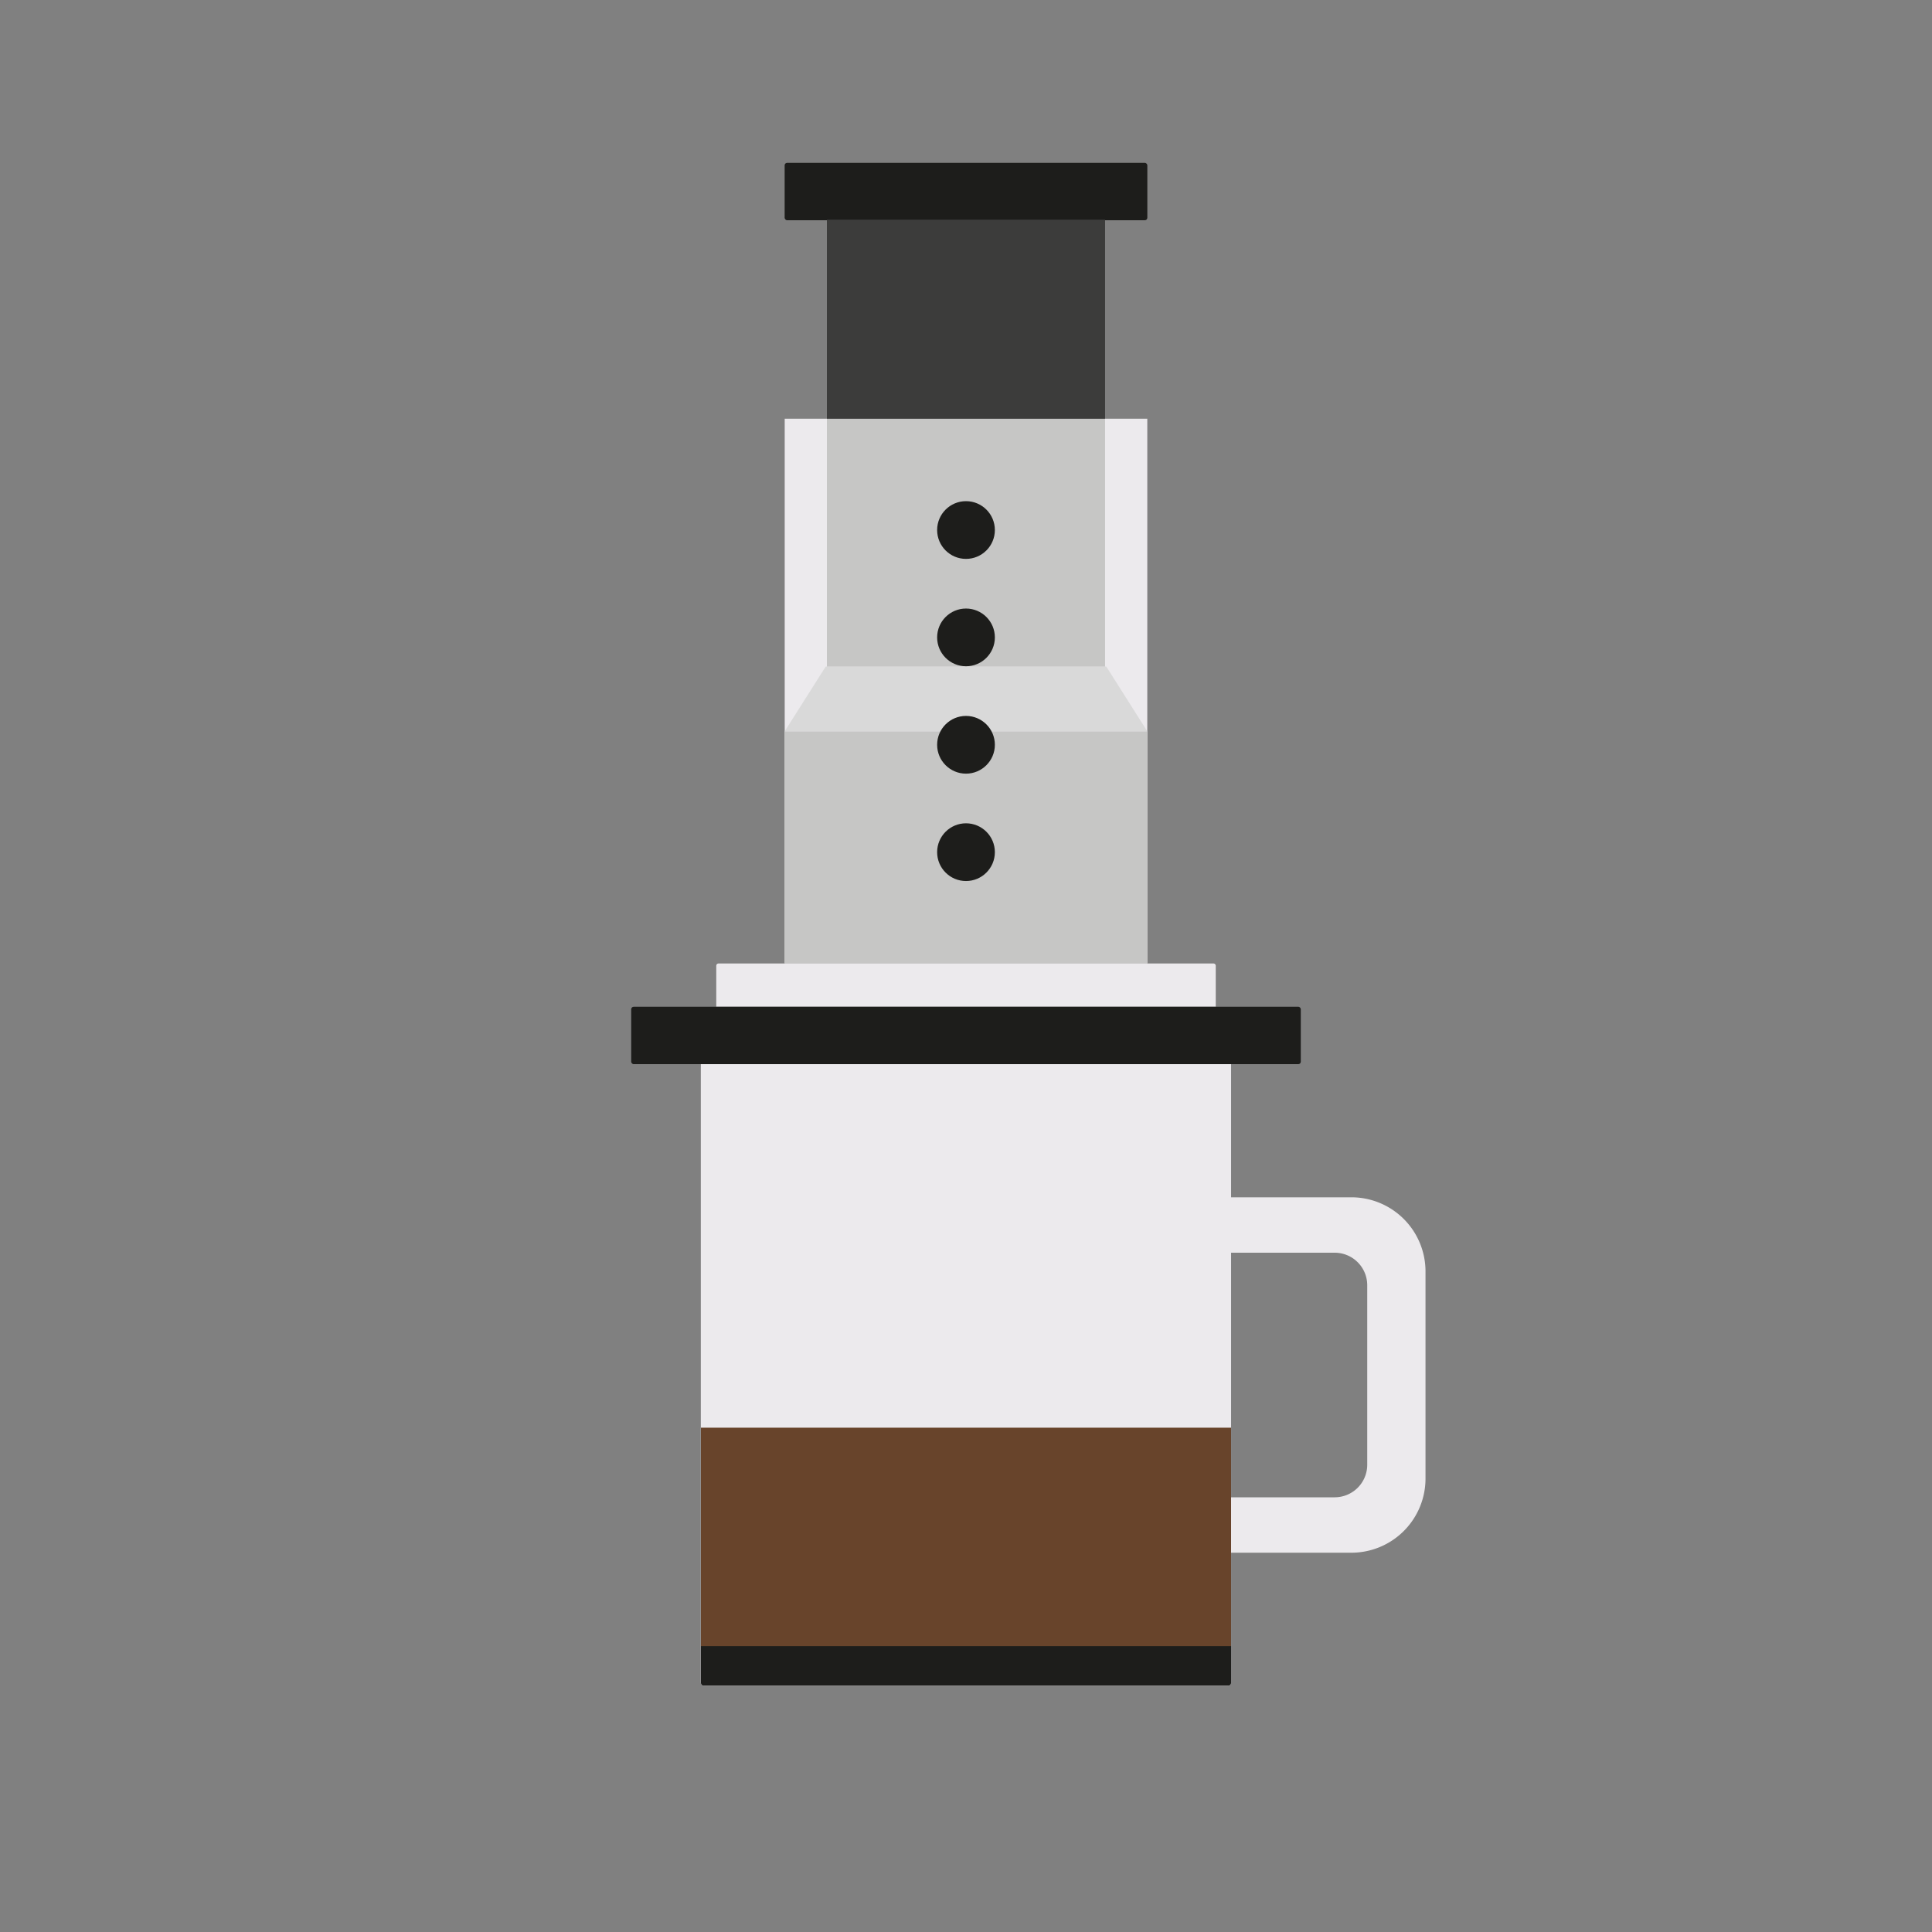 <svg xmlns="http://www.w3.org/2000/svg" id="Calque_1" data-name="Calque 1" viewBox="0 0 1000 1000"><rect x="0" y="0" width="1000" height="1000" fill="#808080" stroke="none"/><defs><style>.cls-1{fill:#eceaed}.cls-2{fill:#1d1d1b}.cls-3{fill:#c6c6c5}</style></defs><rect width="274.41" height="321.83" x="362.79" y="550.8" class="cls-1" rx="1.73"/><path d="M699.47 619.72h-62.26v28.68h53.61a16.86 16.86 0 0 1 16.86 16.86v92.92A16.86 16.86 0 0 1 690.82 775h-53.61v28.68h62.26a38.37 38.37 0 0 0 38.37-38.37V658.09a38.37 38.37 0 0 0-38.37-38.37M362.79 550.8h274.42v320.1a1.73 1.73 0 0 1-1.73 1.73h-271a1.73 1.73 0 0 1-1.73-1.73V550.8z" class="cls-1"/><path d="M362.79 852h274.42v19a1.56 1.56 0 0 1-1.56 1.56h-271.3a1.56 1.56 0 0 1-1.56-1.56z" class="cls-2"/><path d="M371.91 498.7h256.18a1.18 1.18 0 0 1 1.18 1.18v21.22H370.74v-21.22a1.18 1.18 0 0 1 1.17-1.18" class="cls-1"/><rect width="346.58" height="29.71" x="326.71" y="521.1" class="cls-2" rx="1.28"/><rect width="187.73" height="29.71" x="406.13" y="84.29" class="cls-2" rx="1.28"/><path d="M406.16 216.72h187.68V498.7H406.16z" class="cls-1"/><path d="M406.16 378.53h187.68v120.18H406.16z" class="cls-3"/><path d="M593.84 378.52H406.16l21.23-33.51h145.22z" style="fill:#d9d9d9"/><path d="M428 216.72h143.99v128.29H428z" class="cls-3"/><path d="M428 113.7h143.99v103.02H428z" style="fill:#3c3c3b"/><path d="M362.79 738.97H637.2v113.08H362.79z" style="fill:#68442b"/><circle cx="500" cy="274.34" r="14.94" class="cls-2"/><circle cx="500" cy="329.92" r="14.94" class="cls-2"/><circle cx="500" cy="385.5" r="14.94" class="cls-2"/><circle cx="500" cy="441.08" r="14.94" class="cls-2"/></svg>